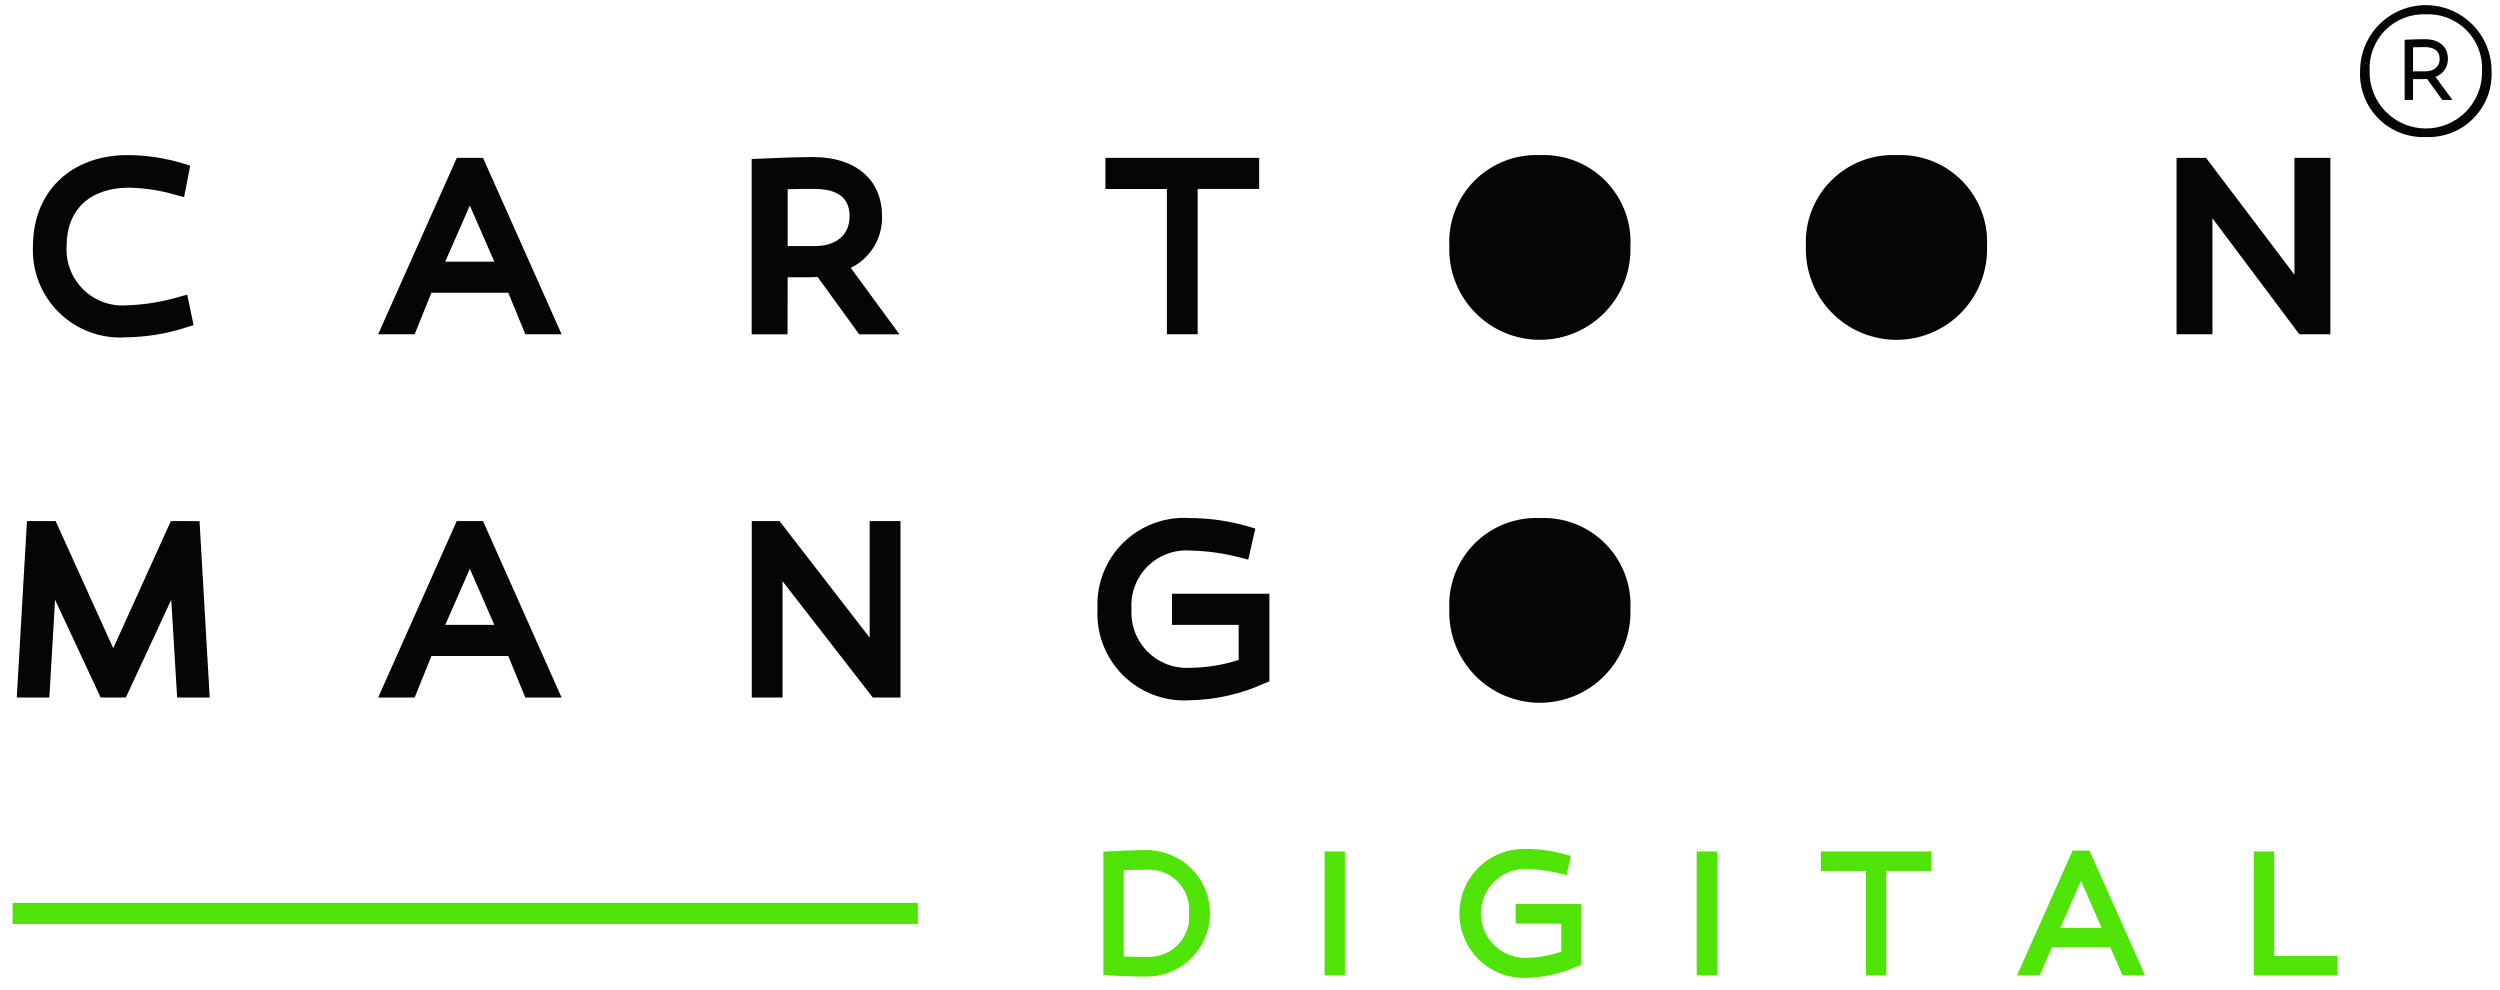 <svg width="149" height="59" viewBox="0 0 149 59" fill="none" xmlns="http://www.w3.org/2000/svg">
<path fill-rule="evenodd" clip-rule="evenodd" d="M1 54.817H54.456V54.062H1V54.817Z" fill="#4FE306" stroke="#4FE306" stroke-width="0.5"/>
<path fill-rule="evenodd" clip-rule="evenodd" d="M70.991 54.389C71.027 54.747 70.986 55.109 70.87 55.449C70.754 55.79 70.567 56.102 70.32 56.364C70.074 56.626 69.775 56.833 69.442 56.969C69.109 57.106 68.751 57.17 68.391 57.157C67.881 57.157 67.338 57.148 66.847 57.131V51.747C67.339 51.728 67.847 51.712 68.301 51.712C68.66 51.686 69.021 51.737 69.358 51.862C69.696 51.987 70.003 52.183 70.258 52.437C70.513 52.691 70.711 52.996 70.838 53.333C70.966 53.67 71.019 54.03 70.995 54.389H70.991ZM68.301 50.789C67.578 50.789 66.69 50.835 66.101 50.865L65.886 50.876V58.001L66.005 58.007C66.419 58.028 67.481 58.078 68.39 58.078C68.869 58.072 69.341 57.972 69.781 57.783C70.221 57.595 70.62 57.322 70.954 56.979C71.288 56.636 71.551 56.231 71.729 55.787C71.907 55.343 71.995 54.868 71.989 54.389C71.983 53.91 71.883 53.438 71.695 52.998C71.506 52.558 71.233 52.16 70.89 51.825C70.548 51.491 70.142 51.228 69.698 51.05C69.254 50.873 68.779 50.784 68.3 50.79" fill="#4FE306"/>
<path d="M68.301 50.789C67.578 50.789 66.69 50.835 66.101 50.865L65.886 50.876V58.001L66.005 58.007C66.419 58.028 67.481 58.078 68.39 58.078C68.869 58.072 69.341 57.972 69.781 57.783C70.221 57.595 70.62 57.322 70.954 56.979C71.288 56.636 71.551 56.231 71.729 55.787C71.907 55.343 71.995 54.868 71.989 54.389C71.983 53.91 71.883 53.438 71.695 52.998C71.506 52.558 71.233 52.16 70.89 51.825C70.548 51.491 70.142 51.228 69.698 51.05C69.254 50.873 68.779 50.784 68.3 50.79M70.991 54.389C71.027 54.747 70.986 55.109 70.87 55.449C70.754 55.79 70.567 56.102 70.32 56.364C70.074 56.626 69.775 56.833 69.442 56.969C69.109 57.106 68.751 57.17 68.391 57.157C67.881 57.157 67.338 57.148 66.847 57.131V51.747C67.339 51.728 67.847 51.712 68.301 51.712C68.66 51.686 69.021 51.737 69.358 51.862C69.696 51.987 70.003 52.183 70.258 52.437C70.513 52.691 70.711 52.996 70.838 53.333C70.966 53.67 71.019 54.03 70.995 54.389H70.991Z" stroke="#4FE306" stroke-width="0.25"/>
<path fill-rule="evenodd" clip-rule="evenodd" d="M79.071 58.007H80.031V50.871H79.071V58.007Z" fill="#4FE306" stroke="#4FE306" stroke-width="0.25"/>
<path fill-rule="evenodd" clip-rule="evenodd" d="M90.458 54.921H93.177V56.811C92.444 57.073 91.672 57.211 90.893 57.218C90.528 57.216 90.167 57.141 89.831 56.999C89.495 56.857 89.191 56.65 88.934 56.39C88.678 56.131 88.476 55.823 88.339 55.485C88.202 55.147 88.132 54.785 88.135 54.42C88.138 54.055 88.212 53.695 88.354 53.359C88.496 53.023 88.703 52.718 88.963 52.462C89.223 52.206 89.53 52.003 89.868 51.866C90.206 51.729 90.568 51.66 90.933 51.662C91.682 51.677 92.427 51.781 93.152 51.972L93.275 52.003L93.475 51.103L93.362 51.07C92.558 50.838 91.724 50.72 90.887 50.721C90.393 50.713 89.903 50.803 89.445 50.987C88.986 51.17 88.569 51.443 88.217 51.789C87.865 52.135 87.586 52.548 87.395 53.003C87.204 53.458 87.106 53.947 87.106 54.441C87.106 54.934 87.204 55.423 87.395 55.878C87.586 56.334 87.865 56.746 88.217 57.093C88.569 57.439 88.986 57.712 89.445 57.895C89.903 58.078 90.393 58.168 90.887 58.16C91.971 58.143 93.04 57.902 94.026 57.451L94.101 57.418V53.999H90.458V54.921Z" fill="#4FE306" stroke="#4FE306" stroke-width="0.25"/>
<path fill-rule="evenodd" clip-rule="evenodd" d="M101.247 58.007H102.207V50.871H101.247V58.007Z" fill="#4FE306" stroke="#4FE306" stroke-width="0.25"/>
<path fill-rule="evenodd" clip-rule="evenodd" d="M108.648 51.782H111.337V58.007H112.297V51.782H114.986V50.871H108.648V51.782Z" fill="#4FE306" stroke="#4FE306" stroke-width="0.25"/>
<path fill-rule="evenodd" clip-rule="evenodd" d="M125.445 55.426H122.601L124.027 52.18L125.445 55.426ZM123.607 50.821L120.407 58.007H121.482L122.212 56.327H125.848L126.587 58.007H127.652L124.452 50.821H123.607Z" fill="#4FE306" stroke="#4FE306" stroke-width="0.25"/>
<path fill-rule="evenodd" clip-rule="evenodd" d="M135.411 57.106V50.871H134.451V58.007H139.196V57.107L135.411 57.106Z" fill="#4FE306" stroke="#4FE306" stroke-width="0.25"/>
<path fill-rule="evenodd" clip-rule="evenodd" d="M7.519 20.104C8.739 20.088 9.95 19.888 11.11 19.512L11.536 19.378L11.159 17.561L10.659 17.698C9.651 17.995 8.61 18.163 7.559 18.198C7.083 18.235 6.605 18.169 6.156 18.005C5.708 17.841 5.3 17.583 4.96 17.248C4.62 16.913 4.355 16.509 4.185 16.063C4.014 15.617 3.941 15.14 3.971 14.663C3.971 12.485 5.371 11.185 7.709 11.185C8.643 11.207 9.57 11.351 10.466 11.613L10.972 11.75L11.336 9.871L10.911 9.741C9.838 9.415 8.723 9.247 7.601 9.244C4.229 9.244 1.964 11.426 1.964 14.674C1.93 15.407 2.051 16.139 2.32 16.822C2.589 17.504 2.999 18.122 3.524 18.635C4.048 19.148 4.676 19.544 5.364 19.797C6.053 20.05 6.787 20.155 7.519 20.104Z" fill="#050505"/>
<path fill-rule="evenodd" clip-rule="evenodd" d="M26.535 15.594L28.003 12.254L29.462 15.594H26.535ZM27.226 9.408L22.538 19.921H24.714L25.714 17.447H30.293L31.31 19.921H33.472L28.788 9.408H27.226Z" fill="#050505"/>
<path fill-rule="evenodd" clip-rule="evenodd" d="M50.635 12.89C50.635 13.99 49.858 14.666 48.557 14.666H46.944V11.277C47.555 11.259 47.974 11.261 48.544 11.261C49.958 11.261 50.637 11.816 50.637 12.889L50.635 12.89ZM46.944 16.525H48.244C48.409 16.525 48.572 16.518 48.733 16.51L51.206 19.925H53.606L50.706 15.963C51.281 15.684 51.763 15.243 52.094 14.696C52.424 14.148 52.589 13.517 52.569 12.877C52.569 10.711 50.998 9.361 48.469 9.361C47.492 9.361 46.469 9.404 45.617 9.444L44.8 9.476V19.925H46.938L46.944 16.525Z" fill="#050505"/>
<path fill-rule="evenodd" clip-rule="evenodd" d="M69.548 19.921H71.381V11.261H75.046V9.408H65.883V11.264H69.548V19.921Z" fill="#050505"/>
<path fill-rule="evenodd" clip-rule="evenodd" d="M91.779 9.244C91.059 9.213 90.341 9.332 89.669 9.595C88.998 9.857 88.389 10.257 87.881 10.768C87.373 11.278 86.977 11.89 86.718 12.562C86.46 13.235 86.344 13.954 86.379 14.674C86.355 15.398 86.477 16.119 86.737 16.795C86.998 17.471 87.391 18.088 87.895 18.608C88.398 19.129 89.001 19.543 89.668 19.826C90.335 20.108 91.052 20.254 91.776 20.254C92.501 20.254 93.217 20.108 93.884 19.826C94.551 19.543 95.154 19.129 95.658 18.608C96.161 18.088 96.555 17.471 96.815 16.795C97.076 16.119 97.197 15.398 97.173 14.674C97.209 13.955 97.095 13.236 96.837 12.564C96.579 11.891 96.184 11.28 95.677 10.769C95.17 10.258 94.561 9.858 93.891 9.596C93.221 9.333 92.503 9.213 91.783 9.244" fill="#050505"/>
<path fill-rule="evenodd" clip-rule="evenodd" d="M113.032 9.244C112.312 9.213 111.594 9.332 110.922 9.595C110.251 9.857 109.642 10.257 109.134 10.768C108.626 11.278 108.23 11.89 107.971 12.562C107.713 13.235 107.597 13.954 107.632 14.674C107.608 15.398 107.73 16.119 107.99 16.795C108.25 17.471 108.644 18.088 109.148 18.608C109.651 19.129 110.254 19.543 110.921 19.826C111.588 20.108 112.305 20.254 113.029 20.254C113.753 20.254 114.47 20.108 115.137 19.826C115.804 19.543 116.407 19.129 116.911 18.608C117.414 18.088 117.808 17.471 118.068 16.795C118.329 16.119 118.45 15.398 118.426 14.674C118.462 13.955 118.348 13.236 118.09 12.564C117.832 11.891 117.437 11.28 116.93 10.769C116.423 10.258 115.814 9.858 115.144 9.596C114.473 9.333 113.756 9.213 113.036 9.244" fill="#050505"/>
<path fill-rule="evenodd" clip-rule="evenodd" d="M136.749 9.408V16.372L131.481 9.408H129.723V19.921H131.861V13.009L137.041 19.924H138.89V9.408H136.749Z" fill="#050505"/>
<path fill-rule="evenodd" clip-rule="evenodd" d="M10.183 31.057L6.749 38.633L3.316 31.057H1.606L1 41.573H2.942L3.282 35.747L6 41.573H7.5L10.207 35.747L10.557 41.573H12.499L11.892 31.058L10.183 31.057Z" fill="#050505"/>
<path fill-rule="evenodd" clip-rule="evenodd" d="M26.535 37.243L28.003 33.903L29.462 37.243H26.535ZM27.221 31.057L22.538 41.573H24.714L25.714 39.099H30.293L31.308 41.573H33.47L28.788 31.057H27.221Z" fill="#050505"/>
<path fill-rule="evenodd" clip-rule="evenodd" d="M51.832 38.004L46.459 31.057H44.806V41.573H46.639V34.641L52.019 41.573H53.669V31.057H51.832V38.004Z" fill="#050505"/>
<path fill-rule="evenodd" clip-rule="evenodd" d="M69.852 37.243H73.823V39.331C72.893 39.633 71.922 39.792 70.944 39.8C70.476 39.83 70.006 39.761 69.567 39.595C69.128 39.43 68.729 39.172 68.397 38.841C68.065 38.509 67.808 38.11 67.642 37.671C67.477 37.232 67.407 36.762 67.437 36.294C67.406 35.826 67.476 35.356 67.643 34.918C67.809 34.479 68.068 34.081 68.401 33.751C68.735 33.421 69.135 33.167 69.576 33.005C70.016 32.843 70.486 32.778 70.954 32.814C71.955 32.835 72.95 32.975 73.917 33.231L74.397 33.352L74.816 31.502L74.373 31.37C73.239 31.042 72.065 30.876 70.884 30.877C70.159 30.831 69.431 30.939 68.75 31.195C68.069 31.45 67.45 31.846 66.933 32.358C66.416 32.869 66.014 33.484 65.752 34.163C65.49 34.841 65.374 35.567 65.412 36.293C65.372 37.021 65.486 37.749 65.747 38.429C66.008 39.11 66.411 39.728 66.927 40.242C67.444 40.756 68.064 41.155 68.746 41.412C69.428 41.67 70.157 41.78 70.884 41.736C72.424 41.713 73.942 41.373 75.343 40.736L75.656 40.606V35.387H69.852V37.243Z" fill="#050505"/>
<path fill-rule="evenodd" clip-rule="evenodd" d="M91.779 30.876C91.059 30.845 90.341 30.964 89.669 31.226C88.998 31.489 88.389 31.888 87.881 32.399C87.373 32.91 86.977 33.521 86.718 34.194C86.459 34.867 86.344 35.586 86.379 36.306C86.355 37.03 86.477 37.751 86.737 38.427C86.998 39.103 87.391 39.719 87.895 40.24C88.398 40.761 89.001 41.175 89.668 41.458C90.335 41.74 91.052 41.886 91.776 41.886C92.501 41.886 93.217 41.74 93.884 41.458C94.551 41.175 95.154 40.761 95.658 40.24C96.161 39.719 96.555 39.103 96.815 38.427C97.076 37.751 97.197 37.03 97.173 36.306C97.209 35.587 97.095 34.868 96.837 34.196C96.579 33.523 96.184 32.912 95.677 32.401C95.17 31.89 94.562 31.49 93.891 31.228C93.221 30.965 92.503 30.845 91.783 30.876" fill="#050505"/>
<path fill-rule="evenodd" clip-rule="evenodd" d="M145.406 3.504C145.406 3.966 145.075 4.252 144.542 4.252H143.818V2.819C144.092 2.81 144.294 2.806 144.518 2.806C144.848 2.806 145.402 2.897 145.402 3.506L145.406 3.504ZM145.157 4.582C145.378 4.503 145.568 4.356 145.7 4.163C145.833 3.969 145.901 3.738 145.894 3.504C145.894 2.771 145.376 2.334 144.508 2.334C144.156 2.334 143.808 2.35 143.501 2.364L143.317 2.372V5.955H143.817V4.715H144.426C144.504 4.715 144.582 4.715 144.657 4.707L145.557 5.955H146.164L145.157 4.582Z" fill="#050505"/>
<path fill-rule="evenodd" clip-rule="evenodd" d="M144.586 0.854C144.139 0.834 143.692 0.908 143.275 1.071C142.858 1.233 142.48 1.481 142.164 1.798C141.848 2.115 141.602 2.495 141.441 2.913C141.28 3.33 141.208 3.777 141.23 4.224C141.219 4.671 141.297 5.115 141.461 5.531C141.624 5.947 141.869 6.327 142.182 6.646C142.494 6.966 142.867 7.22 143.279 7.394C143.69 7.568 144.133 7.657 144.58 7.657C145.027 7.657 145.469 7.568 145.881 7.394C146.293 7.22 146.666 6.966 146.978 6.646C147.29 6.327 147.535 5.947 147.699 5.531C147.862 5.115 147.941 4.671 147.93 4.224C147.952 3.778 147.881 3.332 147.721 2.914C147.561 2.497 147.316 2.118 147.001 1.8C146.686 1.483 146.308 1.235 145.892 1.072C145.476 0.909 145.03 0.835 144.584 0.854H144.586ZM144.584 8.168C144.061 8.191 143.539 8.105 143.051 7.914C142.563 7.724 142.121 7.434 141.751 7.062C141.382 6.691 141.094 6.247 140.907 5.758C140.719 5.27 140.635 4.747 140.661 4.224C140.661 3.185 141.074 2.188 141.808 1.454C142.543 0.719 143.54 0.306 144.579 0.306C145.618 0.306 146.614 0.719 147.349 1.454C148.084 2.188 148.497 3.185 148.497 4.224C148.523 4.746 148.44 5.268 148.253 5.757C148.066 6.245 147.779 6.689 147.411 7.06C147.043 7.431 146.601 7.721 146.114 7.912C145.627 8.103 145.106 8.19 144.584 8.168Z" fill="#050505"/>
</svg>

